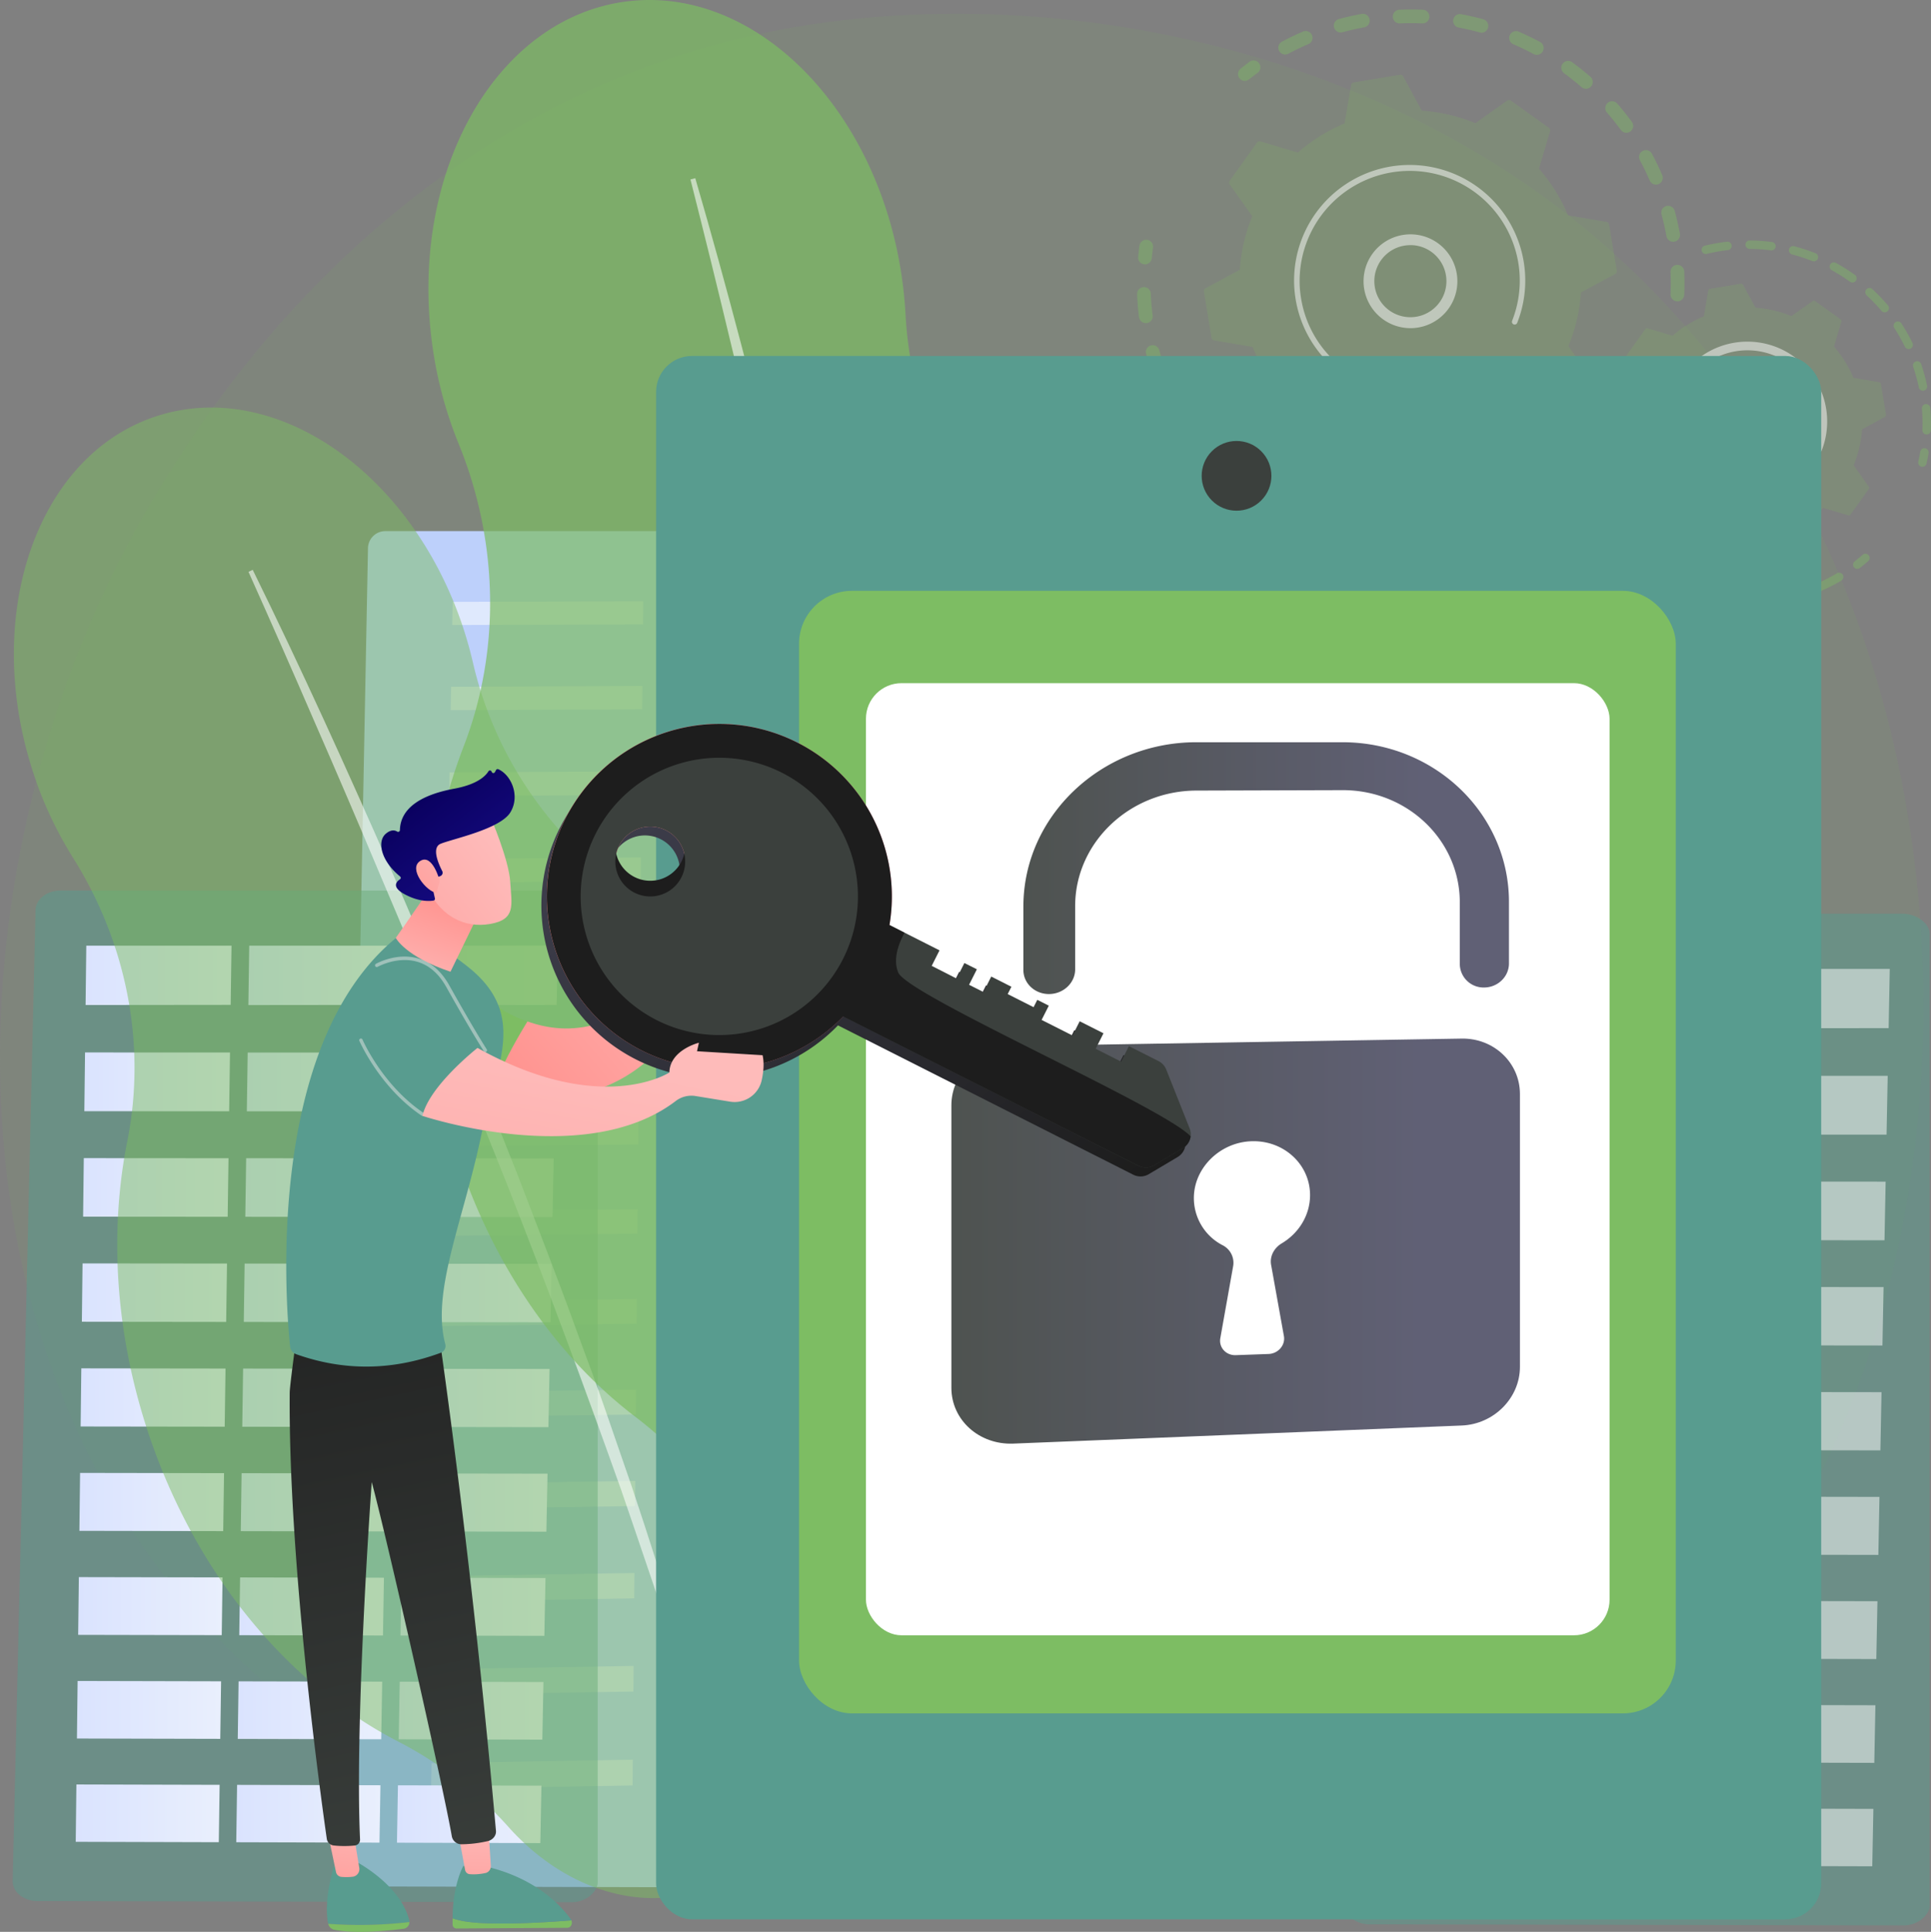 <svg xmlns="http://www.w3.org/2000/svg" xmlns:xlink="http://www.w3.org/1999/xlink" viewBox="0 0 1237.43 1237.83"><rect x="0" y="0" width="1237.43" height="1237.83" fill="#808080" stroke="none"/><defs><style>.cls-1{isolation:isolate;}.cls-2,.cls-39,.cls-41,.cls-7,.cls-8{fill:#7dbd63;}.cls-2{opacity:0.1;}.cls-3{fill:#bdd0fb;}.cls-4{opacity:0.52;}.cls-10,.cls-40,.cls-5{fill:#fff;}.cls-5{mix-blend-mode:overlay;}.cls-6{opacity:0.4;}.cls-8{opacity:0.2;}.cls-11,.cls-39,.cls-50,.cls-9{opacity:0.5;}.cls-11,.cls-42{fill:#589c8f;}.cls-12{fill:url(#linear-gradient);}.cls-13{fill:url(#linear-gradient-2);}.cls-14{fill:url(#linear-gradient-3);}.cls-15{fill:url(#linear-gradient-4);}.cls-16{fill:url(#linear-gradient-5);}.cls-17{fill:url(#linear-gradient-6);}.cls-18{fill:url(#linear-gradient-7);}.cls-19{fill:url(#linear-gradient-8);}.cls-20{fill:url(#linear-gradient-9);}.cls-21{fill:url(#linear-gradient-10);}.cls-22{fill:url(#linear-gradient-11);}.cls-23{fill:url(#linear-gradient-12);}.cls-24{fill:url(#linear-gradient-13);}.cls-25{fill:url(#linear-gradient-14);}.cls-26{fill:url(#linear-gradient-15);}.cls-27{fill:url(#linear-gradient-16);}.cls-28{fill:url(#linear-gradient-17);}.cls-29{fill:url(#linear-gradient-18);}.cls-30{fill:url(#linear-gradient-19);}.cls-31{fill:url(#linear-gradient-20);}.cls-32{fill:url(#linear-gradient-21);}.cls-33{fill:url(#linear-gradient-22);}.cls-34{fill:url(#linear-gradient-23);}.cls-35{fill:url(#linear-gradient-24);}.cls-36{fill:url(#linear-gradient-25);}.cls-37{fill:url(#linear-gradient-26);}.cls-38{fill:url(#linear-gradient-27);}.cls-40{opacity:0.57;}.cls-41{opacity:0.7;}.cls-43{fill:#3b403d;}.cls-44,.cls-45{opacity:0.9;}.cls-44{fill:url(#linear-gradient-28);}.cls-45{fill:url(#linear-gradient-29);}.cls-46{fill:url(#linear-gradient-30);}.cls-47{fill:url(#linear-gradient-31);}.cls-48{fill:url(#linear-gradient-32);}.cls-49{fill:url(#linear-gradient-33);}.cls-50{fill:#e6e6e6;}.cls-51{fill:url(#linear-gradient-34);}.cls-52{fill:url(#linear-gradient-35);}.cls-53{fill:url(#linear-gradient-36);}.cls-54{fill:url(#linear-gradient-37);}.cls-55{fill:url(#linear-gradient-38);}.cls-56{fill:url(#linear-gradient-39);}.cls-57{fill:url(#linear-gradient-40);}.cls-58{fill:url(#linear-gradient-41);}.cls-59{fill:#1d1d1d;}.cls-60{fill:url(#linear-gradient-42);}</style><linearGradient id="linear-gradient" x1="263.58" y1="624.98" x2="357.47" y2="624.98" gradientUnits="userSpaceOnUse"><stop offset="0" stop-color="#dae3fe"/><stop offset="1" stop-color="#e9effd"/></linearGradient><linearGradient id="linear-gradient-2" x1="159.16" y1="624.97" x2="252.86" y2="624.97" xlink:href="#linear-gradient"/><linearGradient id="linear-gradient-3" x1="54.85" y1="624.96" x2="148.36" y2="624.96" xlink:href="#linear-gradient"/><linearGradient id="linear-gradient-4" x1="262.41" y1="693.3" x2="356.14" y2="693.3" xlink:href="#linear-gradient"/><linearGradient id="linear-gradient-5" x1="158.18" y1="693.25" x2="251.71" y2="693.25" xlink:href="#linear-gradient"/><linearGradient id="linear-gradient-6" x1="54.05" y1="693.21" x2="147.39" y2="693.21" xlink:href="#linear-gradient"/><linearGradient id="linear-gradient-7" x1="261.25" y1="761.01" x2="354.82" y2="761.01" xlink:href="#linear-gradient"/><linearGradient id="linear-gradient-8" x1="157.2" y1="760.94" x2="250.57" y2="760.94" xlink:href="#linear-gradient"/><linearGradient id="linear-gradient-9" x1="53.26" y1="760.86" x2="146.43" y2="760.86" xlink:href="#linear-gradient"/><linearGradient id="linear-gradient-10" x1="260.1" y1="828.5" x2="353.5" y2="828.5" xlink:href="#linear-gradient"/><linearGradient id="linear-gradient-11" x1="156.23" y1="828.39" x2="249.43" y2="828.39" xlink:href="#linear-gradient"/><linearGradient id="linear-gradient-12" x1="52.46" y1="828.28" x2="145.47" y2="828.28" xlink:href="#linear-gradient"/><linearGradient id="linear-gradient-13" x1="258.95" y1="895.75" x2="352.18" y2="895.75" xlink:href="#linear-gradient"/><linearGradient id="linear-gradient-14" x1="155.26" y1="895.6" x2="248.3" y2="895.6" xlink:href="#linear-gradient"/><linearGradient id="linear-gradient-15" x1="51.67" y1="895.46" x2="144.52" y2="895.46" xlink:href="#linear-gradient"/><linearGradient id="linear-gradient-16" x1="257.8" y1="962.77" x2="350.87" y2="962.77" xlink:href="#linear-gradient"/><linearGradient id="linear-gradient-17" x1="154.29" y1="962.59" x2="247.17" y2="962.59" xlink:href="#linear-gradient"/><linearGradient id="linear-gradient-18" x1="50.88" y1="962.41" x2="143.57" y2="962.41" xlink:href="#linear-gradient"/><linearGradient id="linear-gradient-19" x1="256.65" y1="1029.56" x2="349.56" y2="1029.56" xlink:href="#linear-gradient"/><linearGradient id="linear-gradient-20" x1="153.32" y1="1029.35" x2="246.04" y2="1029.35" xlink:href="#linear-gradient"/><linearGradient id="linear-gradient-21" x1="50.09" y1="1029.14" x2="142.62" y2="1029.14" xlink:href="#linear-gradient"/><linearGradient id="linear-gradient-22" x1="255.51" y1="1096.11" x2="348.26" y2="1096.11" xlink:href="#linear-gradient"/><linearGradient id="linear-gradient-23" x1="152.36" y1="1095.87" x2="244.92" y2="1095.87" xlink:href="#linear-gradient"/><linearGradient id="linear-gradient-24" x1="49.31" y1="1095.63" x2="141.68" y2="1095.63" xlink:href="#linear-gradient"/><linearGradient id="linear-gradient-25" x1="254.38" y1="1162.44" x2="346.96" y2="1162.44" xlink:href="#linear-gradient"/><linearGradient id="linear-gradient-26" x1="151.4" y1="1162.17" x2="243.8" y2="1162.17" xlink:href="#linear-gradient"/><linearGradient id="linear-gradient-27" x1="48.53" y1="1161.89" x2="140.73" y2="1161.89" xlink:href="#linear-gradient"/><linearGradient id="linear-gradient-28" x1="609.67" y1="795.22" x2="974.01" y2="795.22" gradientUnits="userSpaceOnUse"><stop offset="0" stop-color="#3b403d"/><stop offset="0.82" stop-color="#4f4f66"/></linearGradient><linearGradient id="linear-gradient-29" x1="655.81" y1="556.25" x2="966.97" y2="556.25" xlink:href="#linear-gradient-28"/><linearGradient id="linear-gradient-30" x1="-2196.42" y1="1152.49" x2="-2206.53" y2="1240.69" gradientTransform="translate(2420.6)" gradientUnits="userSpaceOnUse"><stop offset="0" stop-color="#febbba"/><stop offset="1" stop-color="#ff928e"/></linearGradient><linearGradient id="linear-gradient-31" x1="-1968.08" y1="1186.02" x2="-1978.19" y2="1274.22" gradientTransform="translate(2194.66 -145.64) rotate(-3.61)" xlink:href="#linear-gradient-30"/><linearGradient id="linear-gradient-32" x1="-7095.7" y1="1235.69" x2="-6991.09" y2="736.9" gradientTransform="matrix(-1, 0, 0, 1, -6804.53, 0)" gradientUnits="userSpaceOnUse"><stop offset="0" stop-color="#3b403d"/><stop offset="1" stop-color="#1d1d1d"/></linearGradient><linearGradient id="linear-gradient-33" x1="-2156.1" y1="638.42" x2="-2132.63" y2="574.33" xlink:href="#linear-gradient-30"/><linearGradient id="linear-gradient-34" x1="-2098.41" y1="542.28" x2="-2238.26" y2="653.66" xlink:href="#linear-gradient-30"/><linearGradient id="linear-gradient-35" x1="-2152.4" y1="505.63" x2="-2088.3" y2="588.16" gradientTransform="translate(2420.6)" gradientUnits="userSpaceOnUse"><stop offset="0" stop-color="#09005d"/><stop offset="1" stop-color="#1a0f91"/></linearGradient><linearGradient id="linear-gradient-36" x1="-2112.49" y1="536.17" x2="-2181.31" y2="588.83" xlink:href="#linear-gradient-30"/><linearGradient id="linear-gradient-37" x1="-7275.53" y1="570.96" x2="-7129.81" y2="696.84" gradientTransform="matrix(-1, 0, 0, 1, -6804.53, 0)" xlink:href="#linear-gradient-30"/><linearGradient id="linear-gradient-38" x1="-7278.57" y1="582.7" x2="-7136.72" y2="705.23" gradientTransform="matrix(-1, 0, 0, 1, -6804.53, 0)" xlink:href="#linear-gradient-30"/><linearGradient id="linear-gradient-39" x1="-7280.93" y1="577.21" x2="-7135.21" y2="703.08" gradientTransform="matrix(-1, 0, 0, 1, -6804.53, 0)" xlink:href="#linear-gradient-30"/><linearGradient id="linear-gradient-40" x1="-1986.72" y1="2998.84" x2="-2249.31" y2="3549.71" gradientTransform="translate(-1457.52 -2823.14) rotate(-62.63)" gradientUnits="userSpaceOnUse"><stop offset="0" stop-color="#505066"/><stop offset="1" stop-color="#1d1d1d"/></linearGradient><linearGradient id="linear-gradient-41" x1="-2185.8" y1="3147.07" x2="-1958.53" y2="3680.12" gradientTransform="translate(-1457.52 -2823.14) rotate(-62.63)" gradientUnits="userSpaceOnUse"><stop offset="0" stop-color="#ff9085"/><stop offset="1" stop-color="#fb6fbb"/></linearGradient><linearGradient id="linear-gradient-42" x1="-1867.52" y1="3505.09" x2="-2043.4" y2="3810.69" gradientTransform="translate(1037.04 -3236.82) rotate(-18.59)" xlink:href="#linear-gradient-30"/></defs><g class="cls-1"><g id="Layer_2" data-name="Layer 2"><g id="Illustration"><path class="cls-2" d="M1089.65,1056.18c-25.31,26.23-49.26,43.14-68.18,56.5C799.07,1269.75,535.91,1224,480,1212.78c-82.58-16.51-242.23-48.42-357.64-182C-52.28,828.64-25.09,510.21,110.35,300,135.13,261.56,266,48.16,532,13.93,693-6.78,880.61,35,1016.5,147.05,1301.74,382.27,1281.44,857.45,1089.65,1056.18Z"/><path class="cls-3" d="M235.81,351.05A11.11,11.11,0,0,1,247,340.32H618.31c6.2,0,12.79,4.93,12.79,11v841.48c0,4.5-2.62,8.81-5.9,12a18.7,18.7,0,0,1-12.75,4.94l-375.33-1a17.9,17.9,0,0,1-12.5-5.08,16.75,16.75,0,0,1-5-12.17Z"/><g class="cls-4"><polygon class="cls-5" points="449.02 399.96 570.47 399.55 570.43 384.79 449.12 385.17 449.02 399.96"/><polygon class="cls-5" points="448.69 454.32 570.64 453.77 570.6 438.9 448.78 439.4 448.69 454.32"/><polygon class="cls-5" points="448.36 509.12 570.81 508.45 570.76 493.44 448.45 494.08 448.36 509.12"/><polygon class="cls-5" points="448.02 564.38 570.98 563.57 570.93 548.45 448.11 549.22 448.02 564.38"/><polygon class="cls-5" points="447.68 620.11 571.15 619.15 571.1 603.9 447.77 604.82 447.68 620.11"/><polygon class="cls-5" points="446.99 732.95 571.49 731.72 571.45 716.21 447.08 717.4 446.99 732.95"/><polygon class="cls-5" points="445.93 905.83 572.02 904.15 571.97 888.24 446.02 889.88 445.93 905.83"/><polygon class="cls-5" points="447.33 676.29 571.32 675.2 571.27 659.82 447.43 660.88 447.33 676.29"/><polygon class="cls-5" points="446.63 790.09 571.67 788.71 571.62 773.07 446.73 774.41 446.63 790.09"/><polygon class="cls-5" points="446.28 847.72 571.85 846.19 571.8 830.41 446.38 831.9 446.28 847.72"/><polygon class="cls-5" points="445.57 964.44 572.2 962.6 572.15 946.56 445.67 948.35 445.57 964.44"/><polygon class="cls-5" points="445.2 1023.55 572.38 1021.56 572.33 1005.38 445.31 1007.33 445.2 1023.55"/><polygon class="cls-5" points="444.84 1083.17 572.57 1081.03 572.52 1064.71 444.94 1066.81 444.84 1083.17"/><polygon class="cls-5" points="444.47 1143.31 572.75 1141 572.7 1124.54 444.57 1126.81 444.47 1143.31"/><polygon class="cls-5" points="289.8 400.49 412.01 400.08 412.14 385.28 290.07 385.65 289.8 400.49"/><polygon class="cls-5" points="288.81 455.02 411.52 454.48 411.65 439.55 289.08 440.06 288.81 455.02"/><polygon class="cls-5" points="287.81 510.01 411.03 509.33 411.17 494.28 288.08 494.92 287.81 510.01"/><polygon class="cls-5" points="286.8 565.45 410.54 564.63 410.67 549.46 287.07 550.24 286.8 565.45"/><polygon class="cls-5" points="285.78 621.35 410.04 620.39 410.18 605.09 286.06 606.01 285.78 621.35"/><polygon class="cls-5" points="283.72 734.57 409.03 733.33 409.17 717.77 284.01 718.97 283.72 734.57"/><polygon class="cls-5" points="280.57 908.03 407.49 906.34 407.63 890.38 280.86 892.03 280.57 908.03"/><polygon class="cls-5" points="284.76 677.73 409.54 676.63 409.68 661.2 285.04 662.25 284.76 677.73"/><polygon class="cls-5" points="282.68 791.9 408.52 790.51 408.66 774.82 282.97 776.17 282.68 791.9"/><polygon class="cls-5" points="281.63 849.72 408.01 848.18 408.15 832.36 281.92 833.85 281.63 849.72"/><polygon class="cls-5" points="279.5 966.84 406.96 965 407.11 948.9 279.79 950.7 279.5 966.84"/><polygon class="cls-5" points="278.42 1026.16 406.44 1024.16 406.58 1007.92 278.72 1009.88 278.42 1026.16"/><polygon class="cls-5" points="277.33 1085.99 405.9 1083.83 406.05 1067.45 277.63 1069.57 277.33 1085.99"/><polygon class="cls-5" points="276.24 1146.34 405.37 1144.02 405.51 1127.5 276.54 1129.78 276.24 1146.34"/></g><g class="cls-6"><path class="cls-7" d="M1074.73,193.09a4.39,4.39,0,0,1-4.21-4.57c.19-4.71.18-9.5,0-14.23a4.41,4.41,0,0,1,4.11-4.58h.09a4.39,4.39,0,0,1,4.58,4.19c.22,5,.23,10,0,15a4.39,4.39,0,0,1-4.11,4.2A3.53,3.53,0,0,1,1074.73,193.09Zm-6.84-41.76c-.85-4.66-1.91-9.33-3.15-13.87a4.39,4.39,0,1,1,8.47-2.31c1.31,4.78,2.42,9.69,3.32,14.59a4.38,4.38,0,0,1-3.53,5.11,3,3,0,0,1-.52.07A4.39,4.39,0,0,1,1067.89,151.33Zm-10.76-35.69c-1.86-4.34-3.94-8.65-6.17-12.81a4.4,4.4,0,1,1,7.75-4.15c2.34,4.39,4.53,8.93,6.49,13.5a4.4,4.4,0,0,1-2.3,5.77,4.51,4.51,0,0,1-1.46.35A4.39,4.39,0,0,1,1057.13,115.64Zm-18.47-32.37c-2.79-3.82-5.78-7.56-8.88-11.12a4.39,4.39,0,1,1,6.62-5.77c3.27,3.75,6.41,7.68,9.35,11.7a4.39,4.39,0,1,1-7.09,5.19Zm-25.23-27.46c-3.56-3.1-7.3-6.08-11.12-8.88a4.39,4.39,0,1,1,5.18-7.09c4,2.94,8,6.09,11.7,9.34a4.39,4.39,0,1,1-5.76,6.63ZM982.76,34.62c-4.16-2.24-8.47-4.32-12.81-6.19a4.4,4.4,0,1,1,3.49-8.07c4.56,2,9.1,4.17,13.48,6.52a4.39,4.39,0,0,1-4.16,7.74Zm-163.08-2a4.39,4.39,0,0,1,1.81-5.95c4.38-2.33,8.93-4.51,13.51-6.47a4.39,4.39,0,0,1,3.45,8.08c-4.35,1.86-8.67,3.92-12.83,6.14a4.17,4.17,0,0,1-1.79.51A4.37,4.37,0,0,1,819.68,32.58ZM948.17,20.76c-4.55-1.25-9.21-2.32-13.85-3.18A4.39,4.39,0,0,1,935.91,9c4.89.9,9.8,2,14.59,3.35a4.39,4.39,0,0,1-.88,8.62A4.26,4.26,0,0,1,948.17,20.76Zm-93.28-3.19a4.39,4.39,0,0,1,3.1-5.38c4.79-1.3,9.71-2.4,14.61-3.29a4.39,4.39,0,0,1,1.56,8.64c-4.65.84-9.32,1.9-13.88,3.13a4.41,4.41,0,0,1-5.39-3.1ZM911.37,15c-4.72-.21-9.5-.21-14.23,0a4.39,4.39,0,0,1-.46-8.77h.09c5-.21,10-.21,15,0a4.39,4.39,0,0,1,.1,8.77Z"/><path class="cls-7" d="M798,51.81a4.4,4.4,0,0,0,2.45-1c1.78-1.4,3.61-2.8,5.45-4.14a4.39,4.39,0,1,0-5.18-7.1C798.82,41,796.9,42.5,795,44a4.4,4.4,0,0,0,3,7.83Z"/></g><g class="cls-6"><path class="cls-7" d="M734,169.41a4.41,4.41,0,0,0,4.09-4c.21-2.25.48-4.54.79-6.79a4.39,4.39,0,1,0-8.7-1.2c-.33,2.37-.61,4.78-.84,7.16a4.39,4.39,0,0,0,3.95,4.79A5.63,5.63,0,0,0,734,169.41Z"/><path class="cls-7" d="M906.3,356.91a4.4,4.4,0,0,1-.12-8.79c4.61-.06,9.3-.33,14-.78a4.39,4.39,0,1,1,.85,8.74q-3,.3-6.07.49C912.07,356.75,909.16,356.86,906.3,356.91Zm33-8a4.4,4.4,0,0,1,3.26-5.29c4.54-1.07,9.07-2.35,13.48-3.79a4.39,4.39,0,1,1,2.74,8.34c-4.65,1.53-9.42,2.87-14.19,4a3.78,3.78,0,0,1-.74.11A4.41,4.41,0,0,1,939.33,348.89Zm-56.93,6.72c-4.85-.6-9.74-1.41-14.53-2.42a4.39,4.39,0,1,1,1.81-8.6c4.55,1,9.19,1.73,13.8,2.3a4.39,4.39,0,0,1-.25,8.74A4.63,4.63,0,0,1,882.4,355.61Zm92.72-18.47a4.4,4.4,0,0,1,2-5.88c4.18-2,8.32-4.28,12.31-6.66a4.39,4.39,0,1,1,4.5,7.54c-4.2,2.51-8.56,4.87-13,7a4.25,4.25,0,0,1-1.64.43A4.4,4.4,0,0,1,975.12,337.14Zm-130.26,9.53c-4.6-1.65-9.19-3.52-13.64-5.56a4.39,4.39,0,1,1,3.65-8c4.23,1.93,8.59,3.71,13,5.27a4.39,4.39,0,0,1-1.21,8.52A4.3,4.3,0,0,1,844.86,346.67Zm-34.68-17c-4.13-2.62-8.2-5.44-12.1-8.4a4.39,4.39,0,0,1,5.3-7c3.71,2.81,7.58,5.49,11.51,8a4.39,4.39,0,1,1-4.71,7.42ZM780,305.6c-3.47-3.46-6.83-7.11-10-10.83a4.39,4.39,0,1,1,6.7-5.68c3,3.54,6.2,7,9.49,10.29a4.39,4.39,0,0,1-2.82,7.49A4.34,4.34,0,0,1,780,305.6Zm-24.18-30.12c-2.63-4.13-5.11-8.43-7.37-12.76a4.39,4.39,0,1,1,7.78-4.07c2.15,4.12,4.51,8.2,7,12.12a4.39,4.39,0,0,1-1.35,6.06,4.24,4.24,0,0,1-2.07.68A4.39,4.39,0,0,1,755.85,275.48Zm-17-34.71c-1.65-4.6-3.12-9.33-4.38-14.06a4.39,4.39,0,1,1,8.49-2.26c1.2,4.5,2.6,9,4.16,13.36a4.39,4.39,0,0,1-2.65,5.62,4.74,4.74,0,0,1-1.21.25A4.39,4.39,0,0,1,738.87,240.77Zm-8.93-37.55c-.45-3.57-.79-7.21-1-10.79-.08-1.3-.15-2.6-.2-3.89a4.34,4.34,0,0,1,4.2-4.57,4.39,4.39,0,0,1,4.57,4.2c0,1.23.12,2.47.2,3.7.21,3.41.54,6.86,1,10.26a4.38,4.38,0,0,1-3.81,4.9l-.27,0A4.39,4.39,0,0,1,729.94,203.22Z"/><path class="cls-7" d="M1011.23,319.36a4.3,4.3,0,0,0,2.47-1c1.86-1.48,3.71-3,5.53-4.62a4.39,4.39,0,0,0-5.78-6.62c-1.72,1.5-3.48,3-5.24,4.39a4.39,4.39,0,0,0,3,7.81Z"/></g><path class="cls-8" d="M1019.53,244.52a2.06,2.06,0,0,0,0-2.38l-14.47-20.37a109,109,0,0,0,8-34.34l22-11.89a2.06,2.06,0,0,0,1-2.14l-4.9-29.56a2,2,0,0,0-1.68-1.69L1004.86,138a108.74,108.74,0,0,0-18.65-29.92l7.12-24a2,2,0,0,0-.78-2.25L968.18,64.42a2.06,2.06,0,0,0-2.38,0L945.43,78.88a109,109,0,0,0-34.34-8l-11.89-22a2,2,0,0,0-2.14-1l-29.56,4.9a2,2,0,0,0-1.69,1.68l-4.17,24.62a108.59,108.59,0,0,0-29.92,18.65l-24-7.12a2,2,0,0,0-2.25.78l-17.44,24.37a2.06,2.06,0,0,0,0,2.38l14.47,20.37a109,109,0,0,0-8,34.34l-22,11.89a2,2,0,0,0-1,2.14l4.9,29.56a2,2,0,0,0,1.68,1.69l24.62,4.17a108.74,108.74,0,0,0,18.65,29.92l-7.12,24a2,2,0,0,0,.77,2.25l24.38,17.44a2.06,2.06,0,0,0,2.38,0l20.37-14.47a109,109,0,0,0,34.34,8l11.89,22a2,2,0,0,0,2.14,1l29.56-4.9a2,2,0,0,0,1.69-1.68L946,281.2a108.74,108.74,0,0,0,29.92-18.65l24,7.12a2,2,0,0,0,2.25-.77Z"/><g class="cls-9"><path class="cls-10" d="M901.31,210.16a30.06,30.06,0,1,1,4.42.05A29.71,29.71,0,0,1,901.31,210.16Zm-12.43-47.64a23.1,23.1,0,1,0,16.84-5.39,21.84,21.84,0,0,0-3.43,0A22.93,22.93,0,0,0,888.88,162.52Z"/></g><g class="cls-9"><path class="cls-10" d="M907.87,253.67a75.31,75.31,0,0,0,7.57-.87h0c.79-.13,1.58-.27,2.37-.43a74.31,74.31,0,0,0,11.41-3.23l.16-.06.42-.16.83-.32a1.76,1.76,0,0,0,1.11-1.75,1.63,1.63,0,0,0-.12-.53,1.75,1.75,0,0,0-2.28-1,70.6,70.6,0,0,1-78.57-18.55,70,70,0,0,1-17-35.5,71.26,71.26,0,0,1-.83-7.22,70.56,70.56,0,0,1,140-15.87,71.52,71.52,0,0,1,.82,7.12A70.3,70.3,0,0,1,969,205.57a1.78,1.78,0,0,0-.11.75,1.75,1.75,0,0,0,3.38.53,73.63,73.63,0,0,0,5-31.76c-.16-2.49-.44-5-.85-7.47a74.07,74.07,0,0,0-147,16.66,75,75,0,0,0,.87,7.57,74.09,74.09,0,0,0,77.62,61.82Z"/></g><g class="cls-6"><path class="cls-7" d="M1232.1,299.1a2.72,2.72,0,0,0,2.47-2.11c.51-2.25,1-4.54,1.33-6.82a2.72,2.72,0,0,0-5.36-.87c-.35,2.17-.78,4.35-1.26,6.49a2.72,2.72,0,0,0,2,3.25A2.89,2.89,0,0,0,1232.1,299.1Z"/><path class="cls-7" d="M1234.53,278.41a2.72,2.72,0,0,1-2.61-2.81,110.75,110.75,0,0,0-.14-11.38q-.08-1.2-.18-2.4a2.72,2.72,0,0,1,2.48-2.93,2.81,2.81,0,0,1,2.93,2.48c.07.83.13,1.67.18,2.5a113.06,113.06,0,0,1,.15,11.93,2.71,2.71,0,0,1-2.53,2.61Zm-4.92-30.22a111.86,111.86,0,0,0-3.65-13.28,2.72,2.72,0,0,1,5.14-1.76,119,119,0,0,1,3.82,13.93,2.72,2.72,0,0,1-2.1,3.21,2.6,2.6,0,0,1-.39.05A2.7,2.7,0,0,1,1229.61,248.19Zm-8.9-26a112.33,112.33,0,0,0-6.8-12,2.71,2.71,0,1,1,4.54-3,114.42,114.42,0,0,1,7.13,12.57,2.7,2.7,0,0,1-1.25,3.62,2.67,2.67,0,0,1-1,.27A2.7,2.7,0,0,1,1220.71,222.18Zm-15-23a111.88,111.88,0,0,0-9.52-9.95,2.71,2.71,0,0,1,3.68-4,118.69,118.69,0,0,1,10,10.44,2.72,2.72,0,0,1-.32,3.82,2.77,2.77,0,0,1-1.58.64A2.74,2.74,0,0,1,1205.68,199.14Zm-20.19-18.67a114.54,114.54,0,0,0-11.65-7.34,2.71,2.71,0,0,1,2.61-4.76,117.56,117.56,0,0,1,12.21,7.7,2.71,2.71,0,1,1-3.17,4.4Zm-24.11-13.2A109.16,109.16,0,0,0,1148.3,163a2.72,2.72,0,0,1,1.37-5.26,118.05,118.05,0,0,1,13.71,4.49,2.71,2.71,0,0,1,1.53,3.52,2.74,2.74,0,0,1-2.36,1.71A2.85,2.85,0,0,1,1161.38,167.27Zm-26.59-6.9a110.48,110.48,0,0,0-13.74-.93,2.72,2.72,0,0,1,0-5.43,117.3,117.3,0,0,1,14.41,1,2.71,2.71,0,0,1-.18,5.4A3,3,0,0,1,1134.79,160.37Zm-44.34.28a2.72,2.72,0,0,1,2-3.28,120.72,120.72,0,0,1,12.33-2.32l1.89-.23a2.68,2.68,0,0,1,3,2.38,2.72,2.72,0,0,1-2.38,3c-.59.06-1.18.14-1.78.22a112.24,112.24,0,0,0-11.78,2.21,2.67,2.67,0,0,1-.47.07A2.73,2.73,0,0,1,1090.45,160.65Z"/></g><g class="cls-6"><path class="cls-7" d="M1126.05,388.2a118,118,0,0,1-14.2-.14,2.71,2.71,0,1,1,.39-5.41,111.19,111.19,0,0,0,13.54.13,2.71,2.71,0,0,1,.31,5.42Zm11-3.78a2.72,2.72,0,0,1,2.21-3.13,114,114,0,0,0,13.2-3.1,2.71,2.71,0,1,1,1.55,5.2,119,119,0,0,1-13.82,3.24l-.3,0A2.71,2.71,0,0,1,1137,384.42Zm-39.27,1.77a117.08,117.08,0,0,1-13.75-3.57,2.71,2.71,0,0,1,1.68-5.16,112.64,112.64,0,0,0,13.11,3.41,2.71,2.71,0,0,1-.35,5.37A2.68,2.68,0,0,1,1097.77,386.19Zm66-9.09a2.73,2.73,0,0,1,1.4-3.58,110.39,110.39,0,0,0,12-6.19A2.71,2.71,0,0,1,1180,372a115,115,0,0,1-12.64,6.49,2.75,2.75,0,0,1-.92.22A2.72,2.72,0,0,1,1163.77,377.1Zm-93,.31a119.44,119.44,0,0,1-12.48-6.78,2.71,2.71,0,1,1,2.87-4.6,110.42,110.42,0,0,0,11.91,6.46,2.72,2.72,0,0,1-1,5.17A2.8,2.8,0,0,1,1070.81,377.41Zm-24.06-15a120.49,120.49,0,0,1-10.5-9.56,2.71,2.71,0,1,1,3.88-3.78,115.81,115.81,0,0,0,10,9.12,2.71,2.71,0,1,1-3.41,4.22ZM1027,342.08a116.3,116.3,0,0,1-7.91-11.81,2.71,2.71,0,1,1,4.69-2.73,109.78,109.78,0,0,0,7.54,11.25,2.72,2.72,0,0,1-.52,3.81,2.8,2.8,0,0,1-1.47.55A2.73,2.73,0,0,1,1027,342.08Z"/><path class="cls-7" d="M1190.37,364.5a2.61,2.61,0,0,0,1.48-.56c1.84-1.42,3.64-2.9,5.36-4.4a2.71,2.71,0,0,0-3.56-4.09c-1.64,1.43-3.36,2.85-5.12,4.2a2.72,2.72,0,0,0-.48,3.81A2.69,2.69,0,0,0,1190.37,364.5Z"/></g><path class="cls-8" d="M1197.57,313.37a1.38,1.38,0,0,0,0-1.6l-9.68-13.63a73,73,0,0,0,5.35-23l14.69-8a1.4,1.4,0,0,0,.7-1.44L1205.35,246a1.38,1.38,0,0,0-1.13-1.13l-16.47-2.79a73,73,0,0,0-12.48-20l4.76-16a1.35,1.35,0,0,0-.52-1.5l-16.3-11.67a1.4,1.4,0,0,0-1.6,0L1148,202.53a72.69,72.69,0,0,0-23-5.35l-8-14.69a1.37,1.37,0,0,0-1.44-.7l-19.78,3.28a1.37,1.37,0,0,0-1.13,1.12l-2.79,16.48a72.48,72.48,0,0,0-20,12.48l-16-4.77a1.36,1.36,0,0,0-1.51.52l-11.67,16.31a1.37,1.37,0,0,0,0,1.59l9.68,13.63a72.75,72.75,0,0,0-5.35,23l-14.69,8a1.36,1.36,0,0,0-.7,1.43l3.28,19.78a1.37,1.37,0,0,0,1.12,1.13l16.48,2.79a72.48,72.48,0,0,0,12.48,20l-4.77,16a1.37,1.37,0,0,0,.52,1.51l16.31,11.67a1.37,1.37,0,0,0,1.59,0l13.63-9.68a73,73,0,0,0,23,5.35l8,14.69a1.39,1.39,0,0,0,1.43.7l19.78-3.28a1.38,1.38,0,0,0,1.13-1.13l2.79-16.47a73,73,0,0,0,20-12.48l16,4.76a1.37,1.37,0,0,0,1.51-.52Z"/><g class="cls-9"><path class="cls-10" d="M1118.43,290.73a20.52,20.52,0,0,1-18.75-22.14,20.52,20.52,0,1,1,40.89,3.4,20.51,20.51,0,0,1-19.1,18.77A19.31,19.31,0,0,1,1118.43,290.73ZM1105.09,269a15.09,15.09,0,0,0,13.79,16.3h0a15.1,15.1,0,0,0,2.5-30.09,16.48,16.48,0,0,0-2.22,0A15.11,15.11,0,0,0,1105.09,269Z"/></g><g class="cls-9"><path class="cls-10" d="M1123,321a51.61,51.61,0,0,0,15.21-3.32l.43-.17a2.71,2.71,0,1,0-2-5,45.39,45.39,0,0,1-9.37,2.6h0l-.53.08a45.22,45.22,0,0,1-22.27-2.09,46.29,46.29,0,0,1-10.92-5.66l-.08-.06-.26-.18a45.4,45.4,0,0,1-18.48-29.68,46,46,0,0,1-.53-4.67,45.68,45.68,0,0,1,90.65-10.27,44.86,44.86,0,0,1,.53,4.61,45.47,45.47,0,0,1-3.08,19.58,2.66,2.66,0,0,0-.18,1.17,2.71,2.71,0,0,0,5.23.82,50.93,50.93,0,0,0,3.44-21.91,50,50,0,0,0-.59-5.16,51.1,51.1,0,0,0-101.42,11.5,51.83,51.83,0,0,0,.6,5.22A51.17,51.17,0,0,0,1123,321Z"/></g><path class="cls-11" d="M22.77,583.16c.16-6.88,7.22-12.53,15.87-12.53h327c8.77,0,17.38,6,17.38,12.91v622.71c0,3.35-2.43,6.56-5.42,8.93a19.27,19.27,0,0,1-11.63,3.68l-341.89-.74a18.34,18.34,0,0,1-11.39-3.79,11.58,11.58,0,0,1-4.58-9.14Z"/><polygon class="cls-12" points="263.58 644 356.73 643.9 357.47 605.96 264.23 605.96 263.58 644"/><polygon class="cls-13" points="159.16 643.99 252.22 643.89 252.86 605.96 159.71 605.96 159.16 643.99"/><polygon class="cls-14" points="54.85 643.97 147.82 643.87 148.36 605.96 55.3 605.96 54.85 643.97"/><polygon class="cls-15" points="262.41 712.11 355.4 712.16 356.14 674.46 263.06 674.43 262.41 712.11"/><polygon class="cls-16" points="158.18 712.06 251.08 712.11 251.71 674.43 158.73 674.4 158.18 712.06"/><polygon class="cls-17" points="54.05 712 146.86 712.05 147.39 674.39 54.5 674.36 54.05 712"/><polygon class="cls-18" points="261.25 779.75 354.08 779.83 354.82 742.26 261.9 742.2 261.25 779.75"/><polygon class="cls-19" points="157.2 779.66 249.94 779.74 250.57 742.19 157.75 742.13 157.2 779.66"/><polygon class="cls-20" points="53.26 779.58 145.9 779.65 146.43 742.13 53.7 742.07 53.26 779.58"/><polygon class="cls-21" points="260.1 847.15 352.76 847.26 353.5 809.83 260.74 809.74 260.1 847.15"/><polygon class="cls-22" points="156.23 847.03 248.8 847.14 249.43 809.73 156.77 809.63 156.23 847.03"/><polygon class="cls-23" points="52.46 846.91 144.94 847.02 145.47 809.62 52.9 809.53 52.46 846.91"/><polygon class="cls-24" points="258.94 914.33 351.45 914.46 352.18 877.16 259.58 877.04 258.94 914.33"/><polygon class="cls-25" points="155.25 914.17 247.67 914.31 248.3 877.02 155.79 876.9 155.25 914.17"/><polygon class="cls-26" points="51.67 914.02 143.99 914.15 144.52 876.89 52.11 876.77 51.67 914.02"/><polygon class="cls-27" points="257.8 981.26 350.14 981.43 350.87 944.25 258.43 944.11 257.8 981.26"/><polygon class="cls-28" points="154.29 981.08 246.54 981.25 247.17 944.09 154.82 943.94 154.29 981.08"/><polygon class="cls-29" points="50.88 980.89 143.04 981.06 143.57 943.92 51.32 943.77 50.88 980.89"/><polygon class="cls-30" points="256.65 1047.97 348.84 1048.17 349.56 1011.12 257.29 1010.94 256.65 1047.97"/><polygon class="cls-31" points="153.32 1047.76 245.42 1047.95 246.04 1010.92 153.86 1010.74 153.32 1047.76"/><polygon class="cls-32" points="50.09 1047.54 142.09 1047.73 142.62 1010.72 50.53 1010.54 50.09 1047.54"/><polygon class="cls-33" points="255.51 1114.45 347.54 1114.68 348.26 1077.76 256.15 1077.55 255.51 1114.45"/><polygon class="cls-34" points="152.36 1114.2 244.29 1114.43 244.92 1077.52 152.89 1077.32 152.36 1114.2"/><polygon class="cls-35" points="49.31 1113.95 141.15 1114.17 141.68 1077.29 49.74 1077.08 49.31 1113.95"/><polygon class="cls-36" points="254.38 1180.71 346.25 1180.96 346.96 1144.16 255.01 1143.93 254.38 1180.71"/><polygon class="cls-37" points="151.4 1180.42 243.18 1180.67 243.8 1143.9 151.93 1143.66 151.4 1180.42"/><polygon class="cls-38" points="48.53 1180.14 140.21 1180.39 140.74 1143.63 48.96 1143.39 48.53 1180.14"/><path class="cls-11" d="M876.31,598c.16-6.88,7.22-12.53,15.87-12.53h327c8.77,0,17.38,6,17.38,12.91v622.71c0,3.35-2.43,6.56-5.42,8.93a19.24,19.24,0,0,1-11.62,3.68L877.62,1233a18.37,18.37,0,0,1-11.4-3.79,11.6,11.6,0,0,1-4.57-9.14Z"/><g class="cls-9"><polygon class="cls-10" points="1117.12 658.88 1210.28 658.77 1211.01 620.83 1117.77 620.83 1117.12 658.88"/><polygon class="cls-10" points="1012.71 658.86 1105.77 658.76 1106.4 620.83 1013.26 620.83 1012.71 658.86"/><polygon class="cls-10" points="908.4 658.84 1001.37 658.74 1001.9 620.83 908.85 620.83 908.4 658.84"/><polygon class="cls-10" points="1115.96 726.98 1208.95 727.03 1209.68 689.33 1116.6 689.3 1115.96 726.98"/><polygon class="cls-10" points="1011.73 726.93 1104.62 726.98 1105.26 689.3 1012.27 689.27 1011.73 726.93"/><polygon class="cls-10" points="907.6 726.88 1000.4 726.92 1000.94 689.26 908.04 689.23 907.6 726.88"/><polygon class="cls-10" points="1114.8 794.62 1207.63 794.7 1208.36 757.13 1115.44 757.07 1114.8 794.62"/><polygon class="cls-10" points="1010.75 794.53 1103.48 794.61 1104.12 757.06 1011.29 757 1010.75 794.53"/><polygon class="cls-10" points="906.8 794.45 999.44 794.52 999.98 757 907.24 756.94 906.8 794.45"/><polygon class="cls-10" points="1113.64 862.02 1206.31 862.13 1207.04 824.7 1114.28 824.61 1113.64 862.02"/><polygon class="cls-10" points="1009.77 861.9 1102.35 862.01 1102.98 824.6 1010.31 824.5 1009.77 861.9"/><polygon class="cls-10" points="906.01 861.78 998.49 861.89 999.02 824.49 906.45 824.4 906.01 861.78"/><polygon class="cls-10" points="1112.49 929.2 1205 929.33 1205.72 892.03 1113.13 891.91 1112.49 929.2"/><polygon class="cls-10" points="1008.8 929.04 1101.21 929.18 1101.84 891.89 1009.34 891.77 1008.8 929.04"/><polygon class="cls-10" points="905.21 928.89 997.53 929.02 998.06 891.76 905.65 891.64 905.21 928.89"/><polygon class="cls-10" points="1111.34 996.13 1203.69 996.3 1204.41 959.13 1111.98 958.98 1111.34 996.13"/><polygon class="cls-10" points="1007.83 995.95 1100.09 996.12 1100.71 958.96 1008.37 958.81 1007.83 995.95"/><polygon class="cls-10" points="904.42 995.76 996.59 995.93 997.11 958.79 904.86 958.64 904.42 995.76"/><polygon class="cls-10" points="1110.2 1062.84 1202.38 1063.04 1203.11 1025.99 1110.83 1025.81 1110.2 1062.84"/><polygon class="cls-10" points="1006.87 1062.63 1098.96 1062.82 1099.59 1025.79 1007.4 1025.61 1006.87 1062.63"/><polygon class="cls-10" points="903.64 1062.4 995.64 1062.6 996.16 1025.59 904.07 1025.41 903.64 1062.4"/><polygon class="cls-10" points="1109.06 1129.32 1201.09 1129.55 1201.81 1092.63 1109.69 1092.42 1109.06 1129.32"/><polygon class="cls-10" points="1005.9 1129.07 1097.84 1129.3 1098.46 1092.39 1006.44 1092.18 1005.9 1129.07"/><polygon class="cls-10" points="902.85 1128.82 994.7 1129.05 995.22 1092.16 903.29 1091.95 902.85 1128.82"/><polygon class="cls-10" points="1107.92 1195.58 1199.79 1195.83 1200.51 1159.04 1108.55 1158.8 1107.92 1195.58"/><polygon class="cls-10" points="1004.95 1195.29 1096.72 1195.55 1097.34 1158.77 1005.48 1158.53 1004.95 1195.29"/><polygon class="cls-10" points="902.07 1195.01 993.76 1195.26 994.28 1158.5 902.5 1158.26 902.07 1195.01"/></g><path class="cls-39" d="M551.24,767.42c-26.69-83.79-78.32-150.56-139.48-189.82-54.68-35.09-94.07-89.74-108.65-152.87q-2.3-9.94-5.47-19.94C265.54,304,177.51,242.08,101,266.44S-11.48,392.25,20.62,493a246.58,246.58,0,0,0,26.13,56.53c34,54.08,47.36,118.94,34.83,181.68-11.19,56.06-8.15,119.19,11.85,182,29.84,93.69,90.87,166.12,161.54,202.58a245.59,245.59,0,0,1,70.79,54.74c33.17,37.24,79.91,54.74,122.86,41.06C495,1196.86,523.9,1149.94,526,1095.2c1.18-31,8.46-61.33,20.33-90C574.34,937.41,578.22,852.14,551.24,767.42Z"/><path class="cls-40" d="M161.94,365.11c31.21,63.42,60.34,127.79,88.8,192.46,7.12,16.16,14,32.44,20.89,48.7L282,630.65l10.16,24.47c6.71,16.35,13.65,32.59,20.17,49l19.58,49.25c12.62,33,25.53,65.89,37.54,99.13,6,16.6,12.39,33.09,18.07,49.82l17.3,50.11c22.39,67,43.09,134.66,60.32,203.22l-3,.77-14.85-50.79-3.68-12.71-4-12.61-8.06-25.2-8-25.21c-2.65-8.41-5.62-16.72-8.41-25.09-5.7-16.69-11.27-33.42-17.07-50.08C374.43,888.28,349.88,822.13,324,756.49c-13.21-32.71-26.14-65.54-39.58-98.17l-10-24.5-10.22-24.41c-6.8-16.28-13.6-32.56-20.57-48.77q-20.49-48.81-41.71-97.31-21-48.61-42.68-96.91Z"/><path class="cls-41" d="M774.49,600.88C762,509.37,720.8,430.94,664.82,379.25,614.78,333,584,269.37,580.29,201.43c-.39-7.14-1.07-14.36-2.06-21.62-15-110-94.59-190.08-177.77-178.74S262,110.81,277,220.86a260.2,260.2,0,0,0,16.79,63.21c25.37,62.11,27.46,131.62,3.31,194.24-21.59,56-29.77,121.81-20.42,190.41C290.63,771,340.52,857,406.79,907.54A257.93,257.93,0,0,1,469.91,977c27.5,44.53,72.52,71.11,119.22,64.75,50.37-6.87,88.61-50.15,100.57-106.39,6.76-31.83,19.71-61.91,37.09-89.45C767.81,780.89,787.1,693.39,774.49,600.88Z"/><path class="cls-40" d="M445.54,114.17c20.78,71.26,39.26,143.12,57,215.17,4.44,18,8.58,36.09,12.79,54.16l6.31,27.1,6.08,27.16c4,18.12,8.21,36.18,12,54.35L551,546.6c7.09,36.42,14.49,72.78,20.91,109.33,3.23,18.28,6.82,36.48,9.68,54.82l8.84,55c11,73.4,20.25,147.11,25.71,221.14l-3.19.27-6.19-55.24-1.52-13.8-1.86-13.77-3.78-27.53-3.72-27.53c-1.23-9.18-2.79-18.32-4.17-27.47-2.88-18.3-5.62-36.62-8.61-54.9-12.47-73-25.9-145.91-40.84-218.5-7.75-36.24-15.18-72.54-23.18-108.72l-5.92-27.16L507,385.4c-4.09-18.08-8.18-36.15-12.46-54.18Q482.22,277,469.06,223q-12.92-54.09-26.6-108Z"/><rect class="cls-42" x="420.44" y="228.08" width="746.63" height="1001.73" rx="23.03"/><rect class="cls-7" x="512.05" y="378.57" width="561.83" height="719.28" rx="33.91"/><rect class="cls-10" x="554.92" y="437.74" width="476.53" height="610.07" rx="22.8"/><circle class="cls-43" cx="792.4" cy="304.89" r="22.34" transform="translate(16.5 649.61) rotate(-45)"/><path class="cls-44" d="M936.7,665.47l-287.36,4.78c-21.87.36-39.67,17.37-39.67,38v181c0,20.62,17.8,36.61,39.67,35.74L936.7,913.4c20.64-.83,37.31-17.65,37.31-37.58V700.93C974,681,957.34,665.13,936.7,665.47Z"/><path class="cls-45" d="M951.24,632.74a15.24,15.24,0,0,1-15.77-15V578.13c0-39.73-33.61-72-75.21-71.84l-93.62.27c-42.68.12-77.65,33.3-77.65,74v40.53c0,8.61-7.41,15.7-16.56,15.84s-16.62-6.76-16.62-15.4V580.85c0-58,50-105.26,110.83-105.26h93.62c59.1,0,106.71,45.87,106.71,102.24v39.49C967,625.71,959.93,632.61,951.24,632.74Z"/><path class="cls-10" d="M839.51,765.77c0-20.11-17.56-35.9-38.9-34.45-18.87,1.28-34.48,16.39-35.5,34.44A34,34,0,0,0,783.71,798a12.61,12.61,0,0,1,6.48,13.52l-8.2,46c-1,5.87,3.67,11,9.87,10.8l21.08-.76c6.17-.22,10.85-5.69,9.82-11.45l-8.2-45.62c-1-5.44,1.85-10.85,6.84-13.83C832.25,790.2,839.51,778.7,839.51,765.77Z"/><path class="cls-42" d="M262.37,1231.56a4.89,4.89,0,0,0-.12-1.2c-6-23.62-35.54-38.34-35.54-38.34l-11.72.92c-6.74,20.82-5.87,33.59-4.79,39.28,0,.16.08.31.12.47A278.36,278.36,0,0,0,262.37,1231.56Z"/><path class="cls-7" d="M210.32,1232.69a5.08,5.08,0,0,0,3.72,3.75c13.75,2.89,35.61.57,44.79-.63a4.28,4.28,0,0,0,3.54-4.25A278.36,278.36,0,0,1,210.32,1232.69Z"/><path class="cls-46" d="M210.28,1175.48l5,23.9a3.91,3.91,0,0,0,3.34,3.21,32.93,32.93,0,0,0,7.69-.12,4.9,4.9,0,0,0,3.89-5.77l-3.45-21.22Z"/><path class="cls-7" d="M313.12,1232.38c-12.94-.36-19.63-1.88-23.09-3.3,0,1.29,0,2.6,0,4a2.55,2.55,0,0,0,2.44,2.6l71.06-.46c2.27,0,3.6-2.65,2.61-4.73C356.87,1231.22,333.13,1232.94,313.12,1232.38Z"/><path class="cls-42" d="M366.18,1230.45a2.46,2.46,0,0,0-.28-.53c-6.27-8.77-22.26-26.24-53.85-33.81l-15.15-.48s-6.75,11.73-6.87,33.45c3.46,1.42,10.15,2.94,23.09,3.3C333.13,1232.94,356.87,1231.22,366.18,1230.45Z"/><path class="cls-47" d="M293.42,1173.37c.23,1.12,3.39,18.12,4.61,24.71a3.29,3.29,0,0,0,3,2.8,34.48,34.48,0,0,0,10.38-.82,4.47,4.47,0,0,0,3.11-4.7l-1.7-26.89Z"/><path class="cls-48" d="M281.93,859.44s20.85,143.23,35.89,313.69c.28,3.17-2.25,5.93-5.37,6.59a78.45,78.45,0,0,1-16.94,2,6.28,6.28,0,0,1-6-5.24c-5.13-30-41.7-191.35-51.29-226.85,0,0-11,150.79-7.5,229a3.71,3.71,0,0,1-3.27,3.85,62,62,0,0,1-13.61,0,5,5,0,0,1-4.42-4.21c-3.65-25.43-24.66-176.83-23.77-285.89.06-6.15,7.22-56.68,7.22-56.68Z"/><path class="cls-7" d="M290,618.56l2.79,75a205.07,205.07,0,0,0,22.66,6.43c4.5-14.47,14.39-32.23,22.5-45.44C308.18,644,290,618.56,290,618.56Z"/><path class="cls-42" d="M189.76,867.69a5.87,5.87,0,0,1-3.87-5c-2.77-26.89-16.2-193.64,68.54-262.23,0,0,4.86-12.72,44.8,18.53s18.56,64,9,109.2c-11.57,54.67-31.87,99.36-22.89,133a4.66,4.66,0,0,1-2.85,5.59C251.45,878.25,220.54,878.63,189.76,867.69Z"/><path class="cls-49" d="M287.48,550.52c0,2.38-33.86,50.44-33.86,50.44s6.07,12,35.06,21.67l25-51.46Z"/><path class="cls-50" d="M270.72,715a1.1,1.1,0,0,1-.62-.19c-27-18.26-39.74-47.74-39.87-48a1.1,1.1,0,0,1,2-.86c.12.29,12.6,29.18,39.07,47.07a1.1,1.1,0,0,1-.61,2Z"/><path class="cls-50" d="M311,674.12a1.09,1.09,0,0,1-.92-.51c-.09-.13-8.34-13-24.07-41.14-4.84-8.66-11.19-14.15-18.89-16.3-12.75-3.56-25,3.27-25.16,3.34a1.1,1.1,0,0,1-1.09-1.91c.53-.3,13.17-7.37,26.82-3.55,8.29,2.31,15.1,8.15,20.24,17.34,15.69,28.1,23.91,40.9,24,41a1.1,1.1,0,0,1-.33,1.52A1.07,1.07,0,0,1,311,674.12Z"/><path class="cls-51" d="M314.12,523s12,27.65,12.85,42.17,3.93,23.93-12.85,26.86-30.92-5.44-38.58-19.9c0,0-12-22.28-9.31-31.41S314.12,523,314.12,523Z"/><path class="cls-52" d="M281.27,561.72l1-.42a2.3,2.3,0,0,0,1.12-3.16c-2.36-4.58-7-15.06-1-17.5,7.68-3.15,38.11-9.36,44.68-20.15,6.31-10.38.72-23.77-7.68-27.58a1.15,1.15,0,0,0-1.52.49l-.7,1.32a1.14,1.14,0,0,1-2.1-.21h0a1.14,1.14,0,0,0-2.06-.3c-2,3.23-7.46,8.47-22,11.16-20.71,3.82-34.4,12.2-34.74,26.51a1.14,1.14,0,0,1-1.76.94c-1.53-.93-4-1.37-7.25,1.38-5.69,4.78-3.36,17.18,9.11,27.39a1.12,1.12,0,0,1-.06,1.82c-2.26,1.48-5.62,5,3.1,9.64,9,4.83,15.78,4.43,18.37,4a1.13,1.13,0,0,0,.92-1.37l-2.77-12.57a1.15,1.15,0,0,1,1.12-1.39Z"/><path class="cls-53" d="M281.79,564.38s-4.59-17.67-12.51-12.72,4.11,19.8,10.48,20.46Z"/><path class="cls-54" d="M437.69,612.92s-6-10.7-5.65-15.9-2.86-12.83.59-12.26,4.16.1,5.09,6.34S449.54,624.58,437.69,612.92Z"/><path class="cls-55" d="M438.82,595.91l-.14,21.37C397.84,661.39,364.77,664,338,654.5c-8.11,13.21-18,31-22.5,45.44,109.09,24,134.78-76.23,134.78-76.23C465,617.59,468,614,467.35,610Z"/><path class="cls-56" d="M470.24,574.7c-3.49-1.41-10.31-14.42-11.62-10.14s.55,10.14,0,12-9.06,22.76-7.36,27.41c1.23,3.35,8,2.86,9,8.35a3.51,3.51,0,0,0,7,0C467.39,611.55,473.72,576.12,470.24,574.7Z"/><path class="cls-57" d="M358.89,530.19A110.55,110.55,0,0,0,537,657L726.24,752.7a10.3,10.3,0,0,0,9.91-.34l18.52-11a9.7,9.7,0,0,0,.91-.62l.24-.19c.21-.17.42-.35.62-.54l.2-.19a10.16,10.16,0,0,0,.7-.76h0A10.31,10.31,0,0,0,759,728.67L743.91,691a10.23,10.23,0,0,0-4.91-5.37L720,676l-5,9.92-16.29-8.23,5-9.93-15.24-7.7-4.61,9.13-19.8-10,4.62-9.13-7.38-3.73L659,651l-16.6-8.39,2.38-4.7-12.91-6.53-5,9.93-9.21-4.66,5-9.93-8-4-5,9.93-16-8.08,5-9.93-22.46-11.35h0l-9.62-4.87a110.55,110.55,0,0,0-207.68-68.22Zm64.5,7.53a22.38,22.38,0,1,1-30.08,9.87A22.37,22.37,0,0,1,423.39,537.72Z"/><path class="cls-43" d="M512.33,563.57l89.73,45.37-5,9.93L613,627l5-9.93,8,4L621,631l9.22,4.66,5-9.93,12.91,6.53-2.38,4.7,16.59,8.39,2.38-4.7,7.38,3.73-4.62,9.13,19.8,10,4.61-9.13,15.24,7.7-5,9.93,16.29,8.23,5-9.92,19,9.58a10.34,10.34,0,0,1,4.91,5.37l15,37.71a10.3,10.3,0,0,1-4.3,12.66l-18.51,11a10.3,10.3,0,0,1-9.91.34L501.15,631.48Z"/><path class="cls-58" d="M411.07,673A110.54,110.54,0,1,0,362.3,524.5,110.53,110.53,0,0,0,411.07,673ZM406.6,572a22.38,22.38,0,1,1,30.07-9.88A22.38,22.38,0,0,1,406.6,572Z"/><path class="cls-59" d="M540.36,651.31,729.65,747a10.3,10.3,0,0,0,9.91-.34l18.51-11a10.21,10.21,0,0,0,4.92-7.52c-17.25-18.69-181.24-90.3-187.37-105-2.18-5.24-2.56-13.18,4-25.49L570,592.72a110.53,110.53,0,1,0-29.62,58.59ZM426.79,522a22.38,22.38,0,1,1-30.07,9.87A22.37,22.37,0,0,1,426.79,522Z"/><path class="cls-43" d="M420.86,653.66a88.84,88.84,0,1,0-39.2-119.37A88.84,88.84,0,0,0,420.86,653.66ZM406.6,572a22.38,22.38,0,1,1,30.07-9.88A22.38,22.38,0,0,1,406.6,572Z"/><path class="cls-60" d="M270.72,715S374.81,749.82,433,705.49a16.51,16.51,0,0,1,12.65-3.22l22.24,3.62a17.78,17.78,0,0,0,20.24-13.77c1.15-5.27,1.71-11,.54-16l-42-2.54,1.2-5.44s-18.56,4.54-18.93,19.06c0,0-43.54,28.52-122.94-15.75C306,671.46,275.11,695.66,270.72,715Z"/></g></g></g></svg>
